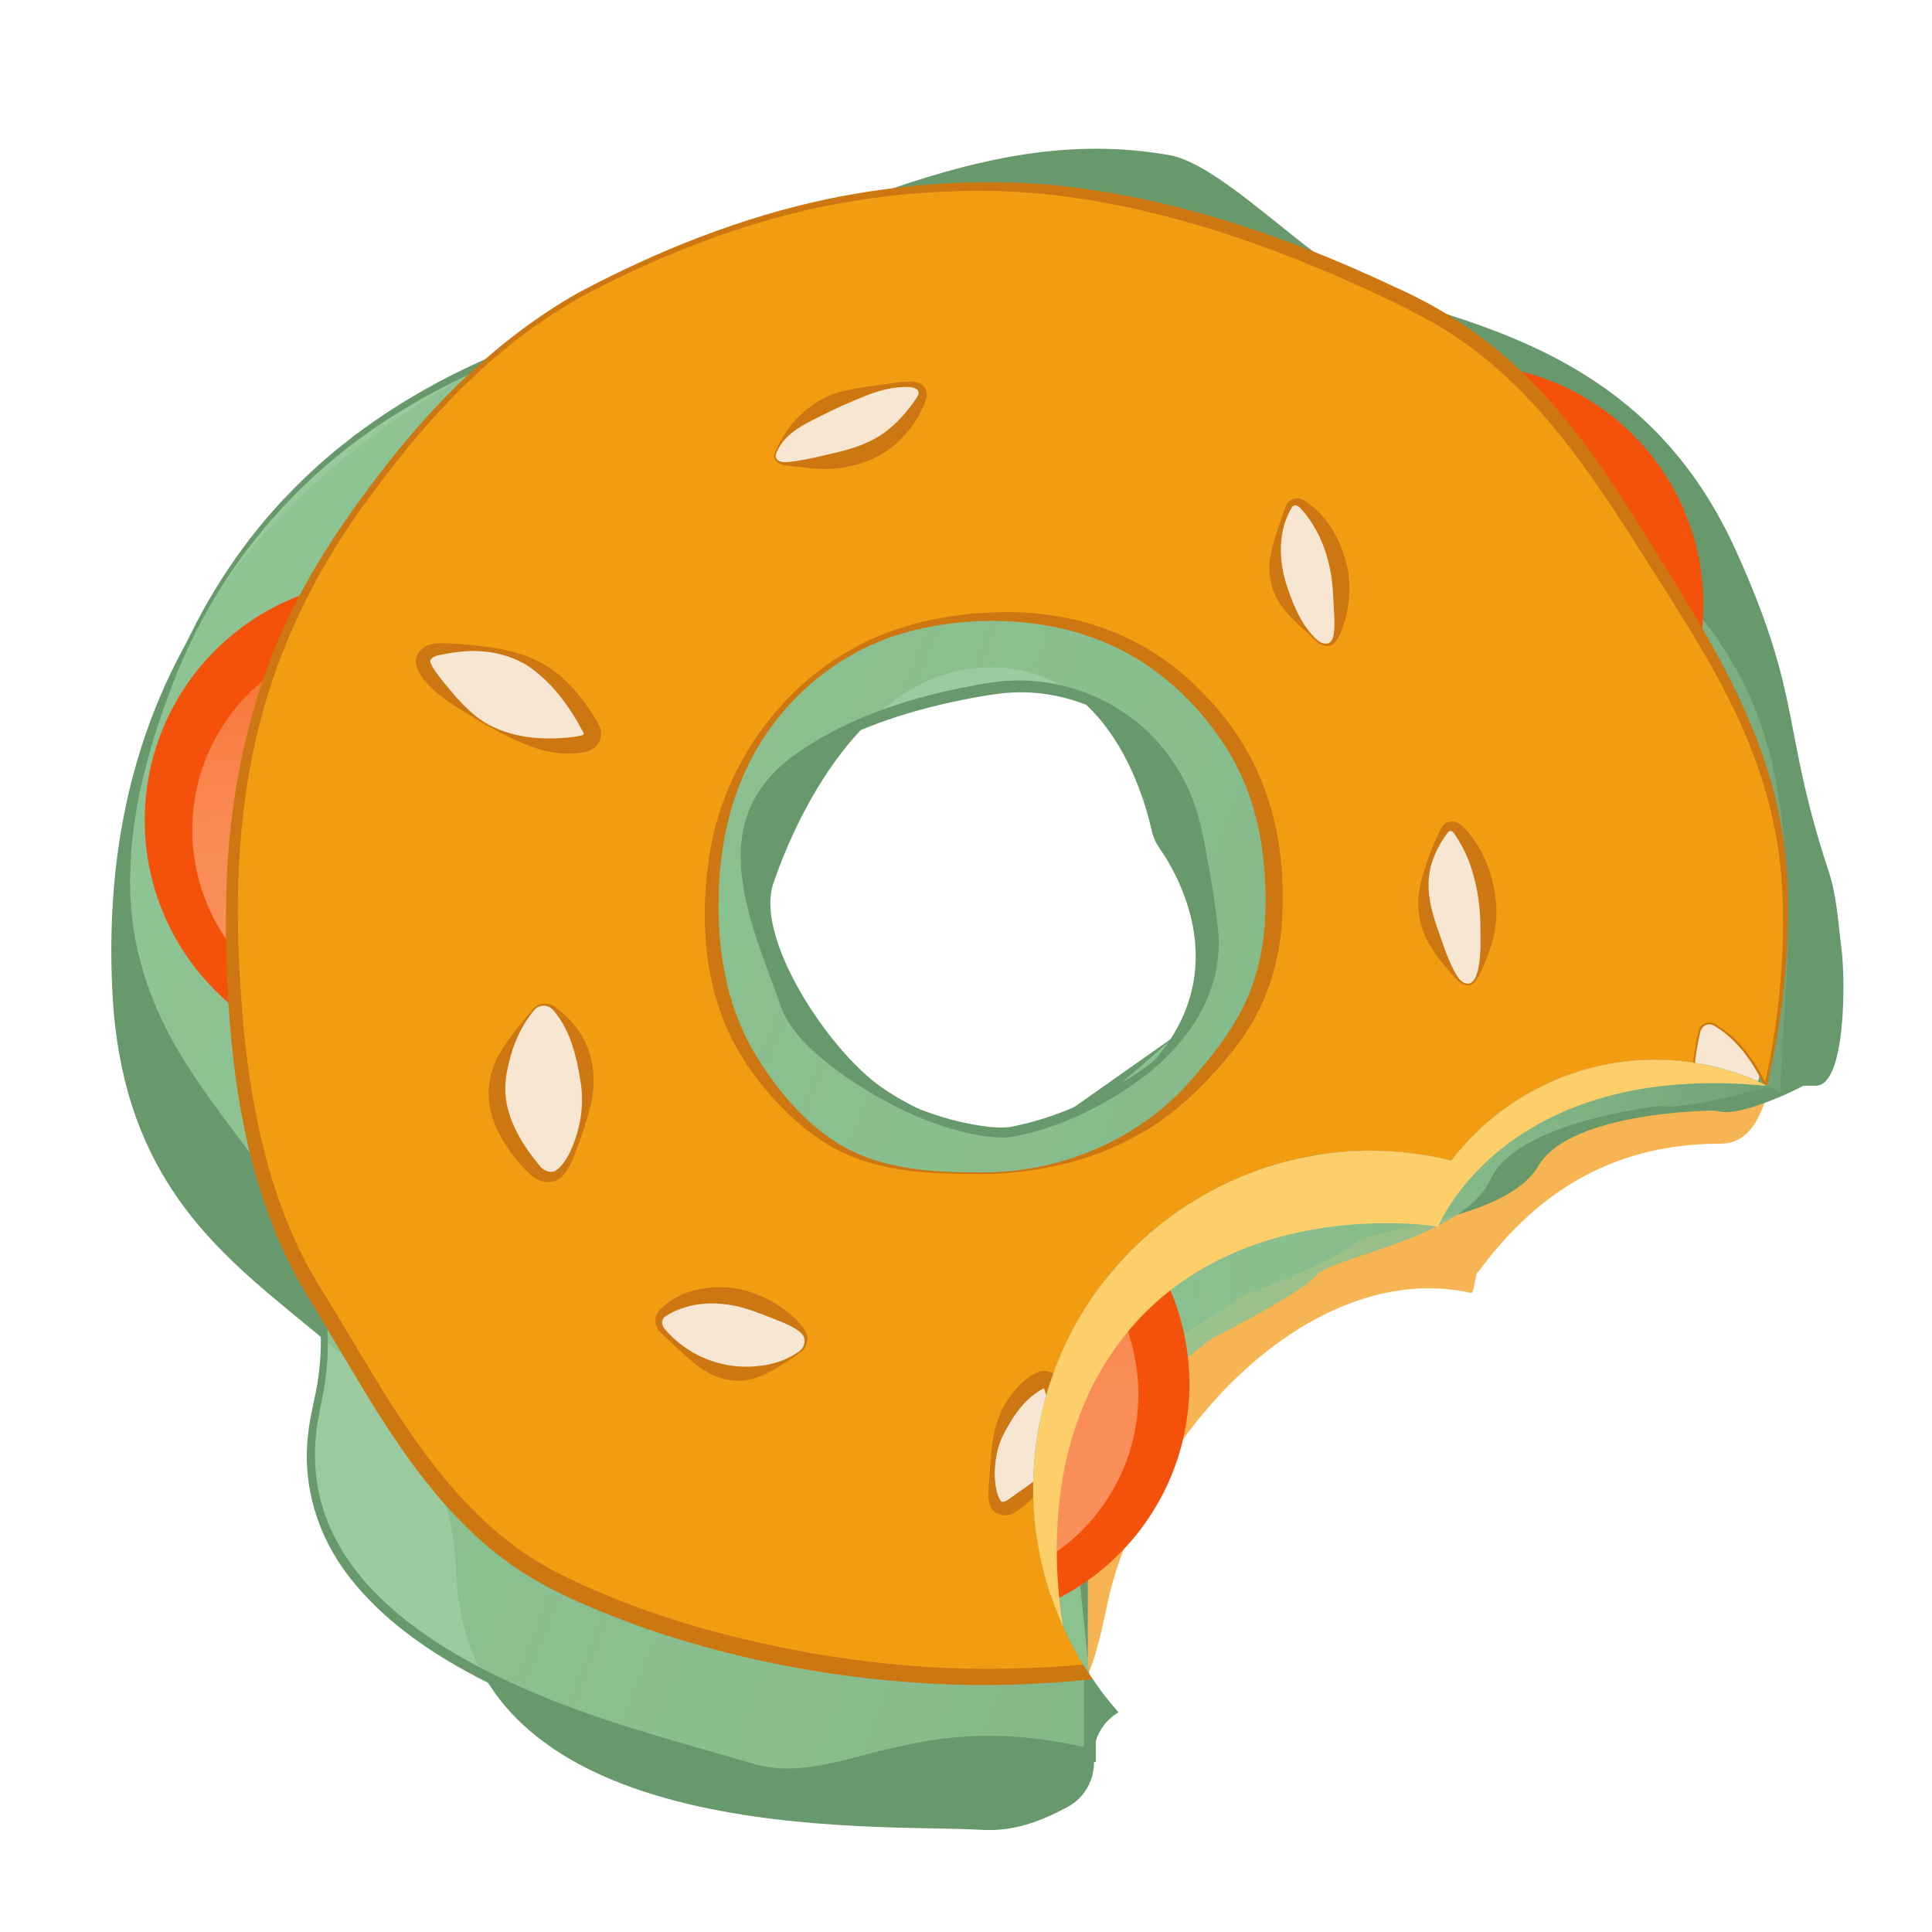 <svg xmlns="http://www.w3.org/2000/svg" xmlns:xlink="http://www.w3.org/1999/xlink" id="Ebene_1" data-name="Ebene 1" viewBox="0 0 1200 1200"><defs><style>      .cls-1 {        fill: #f4520b;      }      .cls-1, .cls-2, .cls-3, .cls-4, .cls-5, .cls-6, .cls-7, .cls-8, .cls-9, .cls-10, .cls-11, .cls-12, .cls-13 {        stroke-width: 0px;      }      .cls-2 {        fill: url(#Unbenannter_Verlauf_139);      }      .cls-3 {        fill: #68996d;      }      .cls-4 {        fill: none;      }      .cls-5 {        fill: #f7b452;      }      .cls-6 {        fill: url(#Unbenannter_Verlauf_137-2);      }      .cls-6, .cls-11, .cls-12 {        opacity: .67;      }      .cls-7 {        fill: #f29d11;      }      .cls-8 {        fill: #fccf6b;      }      .cls-14 {        clip-path: url(#clippath);      }      .cls-9 {        fill: url(#Unbenannter_Verlauf_139-2);      }      .cls-10 {        fill: #f7e7d2;      }      .cls-11 {        fill: url(#Unbenannter_Verlauf_137);      }      .cls-12 {        fill: url(#Unbenannter_Verlauf_137-3);      }      .cls-13 {        fill: #c71;      }    </style><linearGradient id="Unbenannter_Verlauf_139" data-name="Unbenannter Verlauf 139" x1="186.04" y1="53.25" x2="844.28" y2="53.25" gradientTransform="translate(295.21 838.52) rotate(-5.98)" gradientUnits="userSpaceOnUse"><stop offset="0" stop-color="#91c695" stop-opacity=".93"></stop><stop offset=".53" stop-color="rgba(142, 195, 146, .93)" stop-opacity=".93"></stop><stop offset=".75" stop-color="rgba(132, 184, 137, .95)" stop-opacity=".95"></stop><stop offset=".92" stop-color="rgba(116, 166, 121, .98)" stop-opacity=".98"></stop><stop offset="1" stop-color="#68996d"></stop></linearGradient><linearGradient id="Unbenannter_Verlauf_137" data-name="Unbenannter Verlauf 137" x1="10339.81" y1="5312.28" x2="10577" y2="5312.28" gradientTransform="translate(5905.83 -9667.84) rotate(90)" gradientUnits="userSpaceOnUse"><stop offset="0" stop-color="#f4520b"></stop><stop offset=".05" stop-color="#f55b16"></stop><stop offset=".25" stop-color="#f8783c"></stop><stop offset=".44" stop-color="#fb8f59"></stop><stop offset=".63" stop-color="#fd9f6e"></stop><stop offset=".82" stop-color="#fea97a"></stop><stop offset="1" stop-color="#ffad7f"></stop></linearGradient><clipPath id="clippath"><path class="cls-4" d="M646.37,880.46c24.23-113.2,135.63-185.32,248.83-161.09,2.09.45,4.13.98,6.19,1.49,36.3-47.37,97.69-72.45,159.92-59.13,44.46,9.52,80.48,36.78,102.49,72.71,18.23-54.85,28.1-113.05,28.1-173.39,0-327.06-288.19-592.19-643.69-592.19S-95.47,233.98-95.47,561.04s288.19,592.19,643.69,592.19c77.81,0,152.38-12.7,221.43-35.97-90.84-38.35-144.67-136.83-123.27-236.81Z"></path></clipPath><linearGradient id="Unbenannter_Verlauf_139-2" data-name="Unbenannter Verlauf 139" x1="150.26" y1="447.57" x2="1110.74" y2="823.46" gradientTransform="matrix(1,0,0,1,0,0)" xlink:href="#Unbenannter_Verlauf_139"></linearGradient><linearGradient id="Unbenannter_Verlauf_137-2" data-name="Unbenannter Verlauf 137" x1="9948.58" y1="5611.92" x2="10185.76" y2="5611.92" gradientTransform="translate(5855.6 -9623.96) rotate(90)" xlink:href="#Unbenannter_Verlauf_137"></linearGradient><linearGradient id="Unbenannter_Verlauf_137-3" data-name="Unbenannter Verlauf 137" x1="9906.17" y1="4931.22" x2="10143.35" y2="4931.22" gradientTransform="translate(5843.68 -9715.14) rotate(90)" xlink:href="#Unbenannter_Verlauf_137"></linearGradient></defs><path class="cls-5" d="M687.25,998.75c21.58-105.11,125.76-218.18,226.58-195.68,1.86.42,2.53-13.55,4.36-13.08,32.33-43.99,78.03-79.61,150.12-79.61,32.57,0,26.52-51.55,41.2-41.2l-10.3-92.69-69.04,41.2-366.9,210.39-27.52,229.52,10.3,13.24,10.3,10.3c10.3-41.2,16.91-14.24,30.9-82.39Z"></path><path class="cls-3" d="M675.65,1038.49v-108.3c0-3.89.96-7.72,2.8-11.14l41.2-76.71c1.88-3.5,4.62-6.47,7.96-8.63l42.98-27.79c1.38-.89,2.81-1.62,4.34-2.21,10.87-4.16,57.73-22.45,66.82-31.54,10.3-10.3,93.36-13.32,113.63-47.86,18.08-30.82,91.63-34.14,107.24-34.49,1.91-.04,3.78.16,5.64.58,15.04,3.45,59.23-18.51,59.47-21.09,2.9-30.9,11.59-38.37,8.02-72.21-1.24-11.75,3.51-5.19-8.31-5.5l-304.55-7.91c-5.06-.13-10.03,1.37-14.17,4.29l-198.27,139.6c-1.07.75-2.08,1.6-3.01,2.52l-97.17,96.19c-7.97,7.89-9.27,20.3-3.11,29.67l65.8,100.05c.67,1.02,1.43,1.99,2.25,2.9l79.97,87.97c7.4,8.14,20.92,2.59,20.47-8.39h0Z"></path><path class="cls-2" d="M680.25,1074.21l-11.28-107.71c-.4-3.87.15-7.77,1.63-11.37l32.99-80.58c1.51-3.68,3.92-6.92,7.02-9.41l39.85-32.11c1.28-1.03,2.62-1.9,4.08-2.64,10.37-5.27,55.08-28.34,63.17-38.33,9.17-11.32,91.47-22.97,108.02-59.43,14.78-32.54,87.58-43.49,103.06-45.47,1.89-.24,3.78-.24,5.67,0,15.31,1.86,91.15-17.93,91.12-20.53-.34-31.03-10.61-32.09-17.68-65.38-2.45-11.56-13.08-19.45-24.86-18.52l-303.72,23.85c-5.05.4-9.83,2.41-13.64,5.74l-182.65,159.49c-.99.86-1.9,1.8-2.73,2.82l-86.63,105.78c-7.1,8.68-7.11,21.16,0,29.83l75.86,92.66c.78.95,1.63,1.83,2.54,2.65l88.7,79.16c8.2,7.32,21.07.4,19.49-10.48h0Z"></path><g><circle class="cls-1" cx="589.41" cy="859.72" r="149.34"></circle><ellipse class="cls-11" cx="588.36" cy="865.73" rx="118.71" ry="119.44" transform="translate(-111 86.92) rotate(-7.72)"></ellipse></g><path class="cls-8" d="M675.65,1038.49l-8.99,1.45s-38.13-123.45,32.43-211.06c70.56-87.61,194.15-67.01,194.15-67.01,0,0,41.2-102.99,203.39-87.51l-119.77-142.83-227.81,199.44-215.5,125.87,48.36,181.65h93.74Z"></path><g class="cls-14"><g><path class="cls-3" d="M1096.63,680.38v-6.01h31.18c18.87,0,18.42-66.58,15.96-85.29-2.02-15.31-2.75-32.17-8.02-48.14-29.56-89.56-15.62-106.4-57.57-199.04-48.22-106.51-134.75-134.55-213.33-156.77-42.32-11.97-101.99-82.39-138.74-88.82-105.88-18.51-202.31,30.78-362.22,99.92C179.5,275.96,58.81,403.83,69.84,616.89c11.03,213.06,206.99,189.79,213.65,361.27,6.67,171.47,265.18,154.49,325.45,158.36,20.35,1.31,36.86-4.97,54.01-14.09,10.88-5.79,17.34-17.49,16.48-29.79h0c-1.68-24.03,23.31-40.84,44.93-30.22l23.26,11.42c6.21,3.05,13.24,3.95,20.01,2.54,16.34-3.41,34.85-5.53,56.41-5.53,91.79,0,173.39-41.2,225.97-132.28,26.91-46.62,75.05-109.27,98.05-184.35,3.42-11.17.26-23.35-8.1-31.52l-43.34-42.32ZM702.21,673.32c-67.67,58.46-139.13,12.88-154.97,1.79-32.5-22.74-78.63-92.22-66.91-126.38,18.53-54.02,60.26-128,126.38-133.82,79.11-6.96,103.42,77.44,108.64,101.02.88,3.97,2.57,7.66,4.89,10.99,12.93,18.61,51.67,86.19-18.03,146.4Z"></path><g><path class="cls-9" d="M1104.14,489.67c-18.77-108.94-93.23-155.83-161.65-195.47-36.86-21.35-75.42-100.23-108.42-115.15-95.07-42.99-198.19-21.88-366.04,1.65-193.56,27.14-339.18,113.85-382.08,310.68-42.9,196.83,147.42,223.99,110.82,381.86-36.61,157.87,211.04,206.18,266.82,224.59,57.86,19.09,99.45-35.71,213.37-8.02v-49.86l75.44,60.35c62.54.08,123.23-22.88,176.01-73.98,61.17-59.24,187.95-144.07,178.94-291.42-5.44-88.88,13.13-150.47-3.2-245.22ZM756.01,575.81c9.77,87.04-110.28,127.64-133.07,127.64-46.74,0-125.31-44.52-136.71-77.91-18.01-52.8-48.97-114.78,11.4-155.83,34.73-23.62,78.52-35.8,117.92-41.97,59.61-9.33,116.24,28.89,129.77,87.69,4.51,19.58,8.44,40.37,10.69,60.38Z"></path><g><path class="cls-3" d="M1103.8,489.73c-15.72-93.91-75.91-146.37-155.3-190.67-3.9-2.33-8.12-4.45-11.83-7.15-6.33-4.4-11.96-9.81-17.29-15.3-25.28-26.38-43.94-58.66-70.16-84.05-5.49-5.1-11.33-9.63-18.19-12.33-48.79-21.5-103.03-25.25-155.73-22.1-48.62,2.81-96.83,10.04-145.04,16.81-21.21,3.11-51.51,7.19-72.41,10.29-74.8,11.27-149.53,32.3-213.8,73.18-59.3,37.16-106.41,92.67-133.18,157.39-18.17,44.73-31.91,92.94-29.87,141.59,1.59,36.53,14.53,71.7,34.06,102.39,19.33,31.15,43.92,58.4,62.93,89.93,9.51,15.81,17.32,32.82,21.62,50.83,4.34,18.04,5.07,36.91,2.63,55.27-1.37,12.11-5.08,23.83-6.04,35.97-1.21,11.91-.53,23.96,1.9,35.62,4.97,23.48,17.96,44.57,34.64,61.61,25.44,25.91,57.54,44.04,90.55,58.78,47.16,21.23,97.51,33.81,147,48.4,20.51,5.18,41.18.52,61.41-4.77,23.64-6.32,47.94-12.12,72.6-13.03,24.74-1.09,49.54,2.02,73.55,7.81,0,0-4.61,3.62-4.61,3.62.04-6.31-.04-53.3-.01-57.64,0,0,6.07,4.86,6.07,4.86,0,0,75.42,60.38,75.42,60.38l-2.31-.81c53.39.44,106.13-18.26,148.25-50.9,5.09-3.74,10.69-8.58,15.52-12.63,16.29-15.21,32.91-30.37,49.68-44.92,61.5-53.39,123.06-116.97,137.23-200.29,4.22-22.42,3.65-45.35,2.47-68.06-.27-9.68-.23-21.42-.05-31.21.75-33.25,3.85-66.38,4.79-99.61,1.02-33.21-.96-66.48-6.49-99.25h0ZM1104.49,489.61c5.65,32.8,7.67,66.14,6.81,99.4-.99,43.55-5.43,87.13-3.56,130.72.23,5.95.74,12.68.92,18.66,5.7,87.4-41.49,161.62-102.13,220.3-26.68,26.31-55.48,50.29-82.44,76.2-1.33,1.25-3.27,3.09-4.66,4.24-20.52,18.03-43.61,33.36-68.69,44.33-31.26,13.81-65.49,20.72-99.64,20.55,0,0-1.02-.81-1.02-.81,0,0-75.47-60.32-75.47-60.32,0,0,6.07-2.92,6.07-2.92,0,0-.01,49.86-.01,49.86v4.73c-24.87-6.29-50.52-9.88-76.08-8.84-24.23.82-47.7,6.41-71.15,12.57-11.85,2.96-23.92,5.99-36.52,6.86-9.4.73-19.12-.02-28.31-2.3-49.78-14.84-100.41-27.69-147.91-49.28-38.94-17.67-77.66-40.28-104.22-74.68-19.21-24.85-28.82-56.26-25.14-87.57,1.06-12.22,4.89-23.96,6.39-36.09,2.55-17.87,2-36.16-2.05-53.75-4.04-17.67-11.56-34.36-20.76-49.93-24.93-41.74-59.87-77.63-79.32-122.81-4.94-11.22-8.86-22.9-11.71-34.83-14.2-60.29,2.41-122.82,24.91-178.96,15.91-38.06,38.23-73.64,66.39-103.86,9.32-9.94,19.5-19.74,29.91-28.52,3.86-3.51,10.21-8.14,14.3-11.54,6.9-5.11,15.36-11.17,22.58-15.82,74.84-48.82,163.58-69.88,251.2-81.14,60.11-8.44,121.05-18.69,181.81-21.96,54.16-3.07,110.28,1.67,160.02,24.88,17.25,8.74,29.53,25.69,41.29,40.34,14.93,19.23,28.65,39.48,45.17,57.34,5.68,6.05,11.69,11.81,18.52,16.49,83.87,48.66,146.81,97.07,164.51,198.47h0Z"></path><path class="cls-3" d="M756.36,575.78c4.94,39.4-18.76,73.48-49.54,95.65-22.58,16.39-49.83,29.4-77.42,34.53-4.71.92-10,.57-14.75.11-31.7-3.7-64.78-20.08-90.71-38.24-14.36-10.39-31.49-24.17-38.31-40.93-16.64-48.21-47.1-107.76-1.95-149.91,1.44-1.45,3.83-3.44,5.44-4.77.76-.65,2-1.64,2.84-2.22,30.72-22.42,67.53-35.01,104.45-42.61,6.93-1.36,13.94-2.71,20.95-3.66,39.47-5.63,81.08,10.65,105.78,41.99,12.84,16,20.67,34.56,24.27,54.64,3.66,18.36,6.91,36.8,8.94,55.41h0ZM755.67,575.85c-2.19-18.55-5.67-36.94-10.11-55.08-2.56-11.27-6.42-22.31-12.15-32.36-3.02-5.48-6.7-10.79-10.58-15.69-24.01-29.8-63.04-46.41-101.08-42.01-7.91.95-16.02,2.42-23.85,3.98-36,7.31-72.05,18.85-102.22,40.26-2.51,1.79-5.66,4.33-7.89,6.43-43.74,38.82-15.79,98.94-.14,144.76,6.74,16.5,23.54,29.47,37.94,39.31,26.75,17.22,57.84,31.13,89.65,34.55,4.28.33,8.97.61,13.2-.2,27-5.38,52.77-17.07,75.87-31.97,31.56-20.67,56.09-52.42,51.37-91.97h0Z"></path></g></g><g><circle class="cls-1" cx="239.25" cy="509.55" r="149.34"></circle><ellipse class="cls-6" cx="238.2" cy="515.56" rx="118.71" ry="119.44" transform="translate(-67.12 36.69) rotate(-7.72)"></ellipse></g><g><circle class="cls-1" cx="908.68" cy="375.66" r="149.34"></circle><ellipse class="cls-12" cx="907.63" cy="381.68" rx="118.71" ry="119.44" transform="translate(-43.06 125.43) rotate(-7.72)"></ellipse></g><path class="cls-10" d="M990.18,360.93l-93.13-126.41-298.67-67.3-178.9,17.91-175.08,144.19-64.26,118.16,51.67,339.18,104.95,152.32,261.62,71.59,272.64-95.57,200.26-171.72,34.32-119.3-115.42-263.05ZM840.81,695.13l-100.33,100.33h-192.85l-136.04-136.04v-173.4l109.41-109.41,156.86-23.44,162.96,140.57v201.39Z"></path><g><path class="cls-7" d="M1055.73,702.99c-7.63-22.2-3.41-48.47-.42-61.57,1.17-5.11,5.61-7.25,9.93-4.72,8.12,4.77,21.09,15.47,31.38,37.66,8.17-34.32,12.49-70.6,12.49-109.07,0-85.84-37.57-146.42-77.73-210.54-40.13-64.11-78.92-128.7-151.41-164.94-72.48-36.22-170.82-73.99-266.73-73.99s-166.48,24.05-238.93,59.73c-72.51,35.68-125.71,99-167.53,163.11-41.82,64.14-62.71,139.66-62.71,226.62s10.32,172.23,51.04,237.46c40.72,65.23,76.86,142.41,149.33,179.2,72.48,36.79,174.04,59.73,268.8,59.73s196.29-23.48,268.8-59.73c72.45-36.23,125.3-124.8,166.02-190.02,11.26-18.05,20.8-36.97,28.94-56.59-8.26-8.33-16.72-19.1-21.28-32.35ZM817.87,397.9c-6.72-6.22-21.07-21.27-24.65-39.21-3.38-16.96,3.16-34.93,7.14-43.75,1.55-3.44,5.35-4.27,8.48-1.79,6.94,5.49,18.27,17.74,23.02,41.56,2.36,11.82,1.48,43.23-5.97,45.48-2.63.79-5.6-.06-8.01-2.29ZM481.54,281.8c2.64-7.32,10.66-20.33,35.07-31.76,12.12-5.68,47.97-15.02,54.31-9.76,2.24,1.86,2.79,4.51,1.51,7.16-3.57,7.38-13.2,23.71-31.59,32.32-17.38,8.14-40.98,8.64-52.95,8.27-4.67-.14-7.54-2.93-6.35-6.23ZM303.53,450.7c-13.54-7.14-44.02-32.82-40.55-41.61,1.23-3.1,4.35-5.22,8.41-5.72,11.32-1.39,37.24-2.97,57.78,7.86,19.41,10.24,32.23,30.62,37.93,41.33,2.23,4.18.14,8.4-4.72,9.38-10.76,2.18-31.59,3.13-58.85-11.25ZM331.26,627.23c3.2-3.87,8.85-4.38,12.61-1.08,8.33,7.31,21.01,23.14,21.01,51.78,0,14.23-10.2,51.15-21.48,52.89-3.98.62-7.98-.75-10.78-3.67-7.82-8.15-24.01-27.64-24.01-49.22,0-20.4,14.46-40.79,22.65-50.71ZM496.56,839.85c-7.6,5.32-25.56,15.94-43.93,12.77-17.36-3-33.48-18.05-41.22-26.33-3.02-3.23-2.97-8.02.16-10.67,6.93-5.87,21.48-14.11,45.85-9.89,12.11,2.09,42.66,16.02,43.18,25.68.18,3.41-1.32,6.54-4.04,8.45ZM655.4,903.37c-5.28,16.19-20.33,27.6-27.28,32.17-2.49,1.64-5.37,1.87-7.74.62-6.73-3.54-4.16-33.25-.68-43.92,7.01-21.48,18.93-30.85,26.01-34.68,3.2-1.73,6.66-.23,7.74,3.3,2.77,9.05,6.95,27.21,1.96,42.51ZM608.84,728.72c-50.97,0-84.44-5.08-117.37-39.12-32.89-33.99-49.45-70.78-49.45-124.3s16.48-97.27,49.37-131.29c32.93-33.99,76.13-51.01,129.56-51.01,49.67,0,90.69,17.02,123.03,51.01,32.28,34.02,47.41,71.67,47.41,125.19s-19.27,83.37-52.16,117.36c-32.96,34.04-79.5,52.16-130.4,52.16ZM878.5,823.18c-8.31,5.5-27.95,16.51-48.03,13.22-18.98-3.11-36.62-18.69-45.08-27.27-3.3-3.35-3.25-8.3.17-11.04,7.58-6.08,23.49-14.6,50.14-10.24,13.24,2.17,46.65,16.59,47.22,26.59.2,3.53-1.44,6.77-4.42,8.74ZM912.47,611.48c-2.78.18-5.7-1.45-7.87-4.4-6.05-8.2-18.75-27.58-20.12-47.32-1.29-18.65,7.65-35.91,12.82-44.19,2.02-3.23,5.99-3.15,8.86.23,6.36,7.49,16.34,23.18,18.16,49.37.9,13.01-3.98,45.79-11.85,46.3Z"></path><g><path class="cls-13" d="M1055.26,703.15c-6.6-20.08-4.88-41.78-.43-62.13.84-4.37,5.41-7.34,9.67-5.36,15.08,8.33,25.57,23.1,32.86,38.36,0,0-1.51.15-1.51.15,3.41-14.82,6.11-29.8,7.99-44.88,3.59-30,5.05-60.74,2.02-90.85-3.75-37.57-16.43-74.08-33.71-107.52-1.35-2.81-3.82-7.23-5.3-10.04-1.28-2.55-4.11-7.46-5.51-9.93-12.87-22.94-33.83-54.91-48.05-77.51-16.38-25.45-33.24-50.71-53.02-73.59-19.52-22.9-42.25-42.95-67.98-58.24-26.16-14.61-54.22-27.18-82.08-38.54-47.31-19.08-96.71-34.09-147.35-40.87-4.08-.5-10.01-1.22-14.08-1.7,0,0-2.83-.22-2.83-.22,0,0-11.31-.89-11.31-.89-12.89-1.01-26.77-.84-39.72-.67-32.13.91-64.43,4.87-95.73,12.2-48.05,11.31-94.17,30.13-137.79,53.12,0,0-9.79,5.78-9.79,5.78,0,0-2.45,1.45-2.45,1.45-.81.49-1.59,1.03-2.39,1.55,0,0-4.75,3.12-4.75,3.12-41.3,27.09-75.73,63.62-105.14,103.04-82.83,107-97.81,211.23-85.19,343.07,4.61,44.99,13.67,89.82,32.74,130.93,2.08,4.7,5.26,10.41,7.56,15.04,1.36,2.46,4.3,7.21,5.68,9.66,31.14,49.61,57.72,102.85,99.97,143.98,14.62,14.23,31.32,26.43,49.51,35.68,28.51,14.32,58.96,25.45,89.64,34.22,52.67,14.73,107.36,23.35,162.05,24.84,88.68,1.8,178.33-13.57,260.46-47.48,13.6-5.81,27.9-12.22,40.33-20.29,57.54-37.76,96.36-96.66,132.97-153.63,7.04-11.34,17.61-27.31,24-38.85,7.44-13.26,14.07-26.98,19.93-41.02l.12.6c-9.17-9.27-17.1-20.13-21.36-32.57h0ZM1056.21,702.83c4.28,12.39,12.25,23.17,21.45,32.38-5.86,14.21-12.44,28.14-19.89,41.6-3.66,6.69-7.6,13.25-11.62,19.72-36.07,58.09-71.82,118.51-124.98,162.95-11.9,9.8-24.77,18.49-38.52,25.52-6.09,2.97-14.64,7.26-20.78,9.87-80.7,35.5-169.48,52.41-257.53,51.74-69.01-1.01-138.17-12.7-203.46-35.16-25.29-9.18-50.83-19.21-73.86-33.3-13.16-8.29-25.54-18.15-36.62-29.02-41.41-40.39-67.98-93.02-97.89-141.58-2.79-4.51-6.09-10.43-8.79-15.02-31.8-59.83-40.94-128.71-43.05-195.55-.55-20.88-.53-42.3.82-63.17,2.75-40.11,10.42-80.17,24.17-118,15.45-43.45,40.34-82.64,68.22-119.1,34.48-45.58,75.9-87.19,126.07-115.29,48.86-25.92,100.89-46.69,155.14-58.05,43.05-8.73,87.54-12.23,131.38-9.06,3.38.12,8.08.75,11.45,1.07,8.86.71,19.71,2.48,28.51,3.76,18.44,3.18,38.09,7.41,56.11,12.44,42.43,11.63,83.69,27.76,123.46,46.5,73.79,32.71,112.8,84.61,154.09,151.06,35.9,58.21,75.39,117.32,86.68,186.11,2.03,10.92,3.01,23.17,3.73,34.3,1.26,41.98-3.19,84.22-13.07,125,0,0-.54,2.24-.54,2.24,0,0-.97-2.09-.97-2.09-6.48-14-15.66-27.3-28.6-35.99-1.02-.68-2.17-1.44-3.26-1.94-2.21-1-4.87-.56-6.45,1.33-.79.9-1.33,2.02-1.63,3.21-4.52,20.06-6.23,41.71.27,61.52h0Z"></path><path class="cls-13" d="M817.53,398.27c-5.68-5.53-13.85-12.38-18.91-18.45-9.58-11.08-12.35-24.92-8.59-38.98,2.21-8.65,5.08-16.84,8.16-25.14,1.63-5.85,7.17-7.96,12.28-4.59,15.07,9.59,23.64,26.77,26.9,43.92,1.41,10.2.87,20.43-1.95,30.31-1.3,4.34-2.78,8.68-5.42,12.65-.69.97-1.54,1.94-2.71,2.61-3.26,1.63-7.36,0-9.76-2.33h0ZM818.21,397.54c1.49,1.34,3.45,2.3,5.46,2.21,5.91.12,5.14-11.16,5.16-15.27-.66-10.23-.56-20.58-2.65-30.58-1.97-9.93-5.38-19.58-10.81-28.16-2.13-3.43-4.52-6.75-7.34-9.71l-.54-.55-.27-.27c-1.17-1.32-3.18-1.89-4.55-.48-9.37,15.06-8.54,34.27-2.99,50.31,3.98,11.68,9.05,24.03,18.52,32.5h0Z"></path><path class="cls-13" d="M481.07,281.63c6.22-15.55,18.48-29.14,34-35.81,10.44-4.53,23.85-5.48,35.01-7.23,4.67-.65,9.3-1.38,14.17-1.55,2.88.06,5.24-.19,8.01,1.59,3.06,2,4.3,6.51,2.79,9.88-3.29,8.98-8.4,17.16-15.23,23.94-13.79,14.52-34.79,20.23-54.32,18.58-4.78-.35-9.5-1.01-14.18-1.59,0,0-3.51-.42-3.51-.42-3.69-.27-8.37-3.12-6.73-7.39h0ZM482.01,281.97c-.78,2.07.67,4.1,2.71,4.68,2.12.72,4.42.27,6.62.1,4.62-.48,9.2-1.37,13.7-2.34,8.77-2.04,17.58-3.78,26.01-6.6,8.23-2.74,15.72-6.61,22.31-12.27,5.75-5,10.89-10.99,15.21-17.33.8-1.35,2.2-2.76,2-4.42-.74-5.67-15.83-2.89-19.92-2.03-8.99,1.97-17.55,5.92-25.84,9.48-3.6,1.51-7.07,3.25-10.52,4.91-12.16,6.26-27.17,11.89-32.28,25.81h0Z"></path><path class="cls-13" d="M303.29,451.14c-4.8-2.64-9.38-5.57-14.05-8.46-10.61-6.77-22.05-13.44-28.78-24.69-1.3-2.27-2.55-5.56-2.12-8.5.82-5.2,5.82-8.9,10.68-9.65.78-.13,1.66-.21,2.46-.23,9.01-.29,18.06.59,26.96,1.63,24.24,2.77,43,8.99,59.14,28.29,5.57,6.5,10.49,13.45,14.51,21.02,3.67,7.22-.92,15.33-8.75,16.57-1.09.21-3.27.5-4.38.61-20.13,2.51-38.53-7.6-55.66-16.59h0ZM303.76,450.26c16.41,8.66,35.85,9.73,53.85,7.25.89-.17,2.76-.5,3.65-.71.71-.15,1.03-.41,1.21-.57.09-.14.14-.12.14-.25.09-.48-.71-1.73-1-2.33-.6-1.06-2.19-4.01-2.83-5.13-7.8-13.4-17.72-25.94-30.62-34.72-8.82-5.76-19.46-8.77-30.01-9.35-8-.47-16.03.6-23.85,2.15-.83.2-2.68.49-3.5.82-1.7.6-3.19,1.67-3.72,3.28.06.02.08-.1.07-.1.04.05,0,.04.03.14.42,1.92,1.8,4.08,3.02,5.88,2.79,4.04,6.16,8.16,9.58,12.24,6.87,8.13,14.5,16.25,23.98,21.4h0Z"></path><path class="cls-13" d="M330.88,626.91c3.93-4.79,10.84-4.59,15.22-.44,4.35,3.4,8.44,7.26,11.81,11.71,10.43,13.39,13.08,32,9.01,48.19-2.82,10.57-6.02,20.72-9.99,30.89-2.46,5.6-4.62,11.49-10.03,15.3-5.71,3.28-13.33,1.36-17.76-3.27-8.1-7.69-14.94-16.62-19.93-26.73-8.19-16.31-7.61-34.26,2.01-49.77,5.69-9.39,12.82-17.48,19.67-25.88h0ZM331.65,627.55c-6.7,8.11-11.5,17.9-14.36,27.92-2.19,7.9-3.84,15.6-3.4,23.62,1.07,16.5,10.46,31.93,21.07,44.69,2,2.83,5.78,4.82,9.25,3.82,7.88-4.09,12.84-18.14,15-26.49,2.54-10.05,3.01-20.58,1.16-30.69-2.46-14.9-6.12-30.21-16-42.1-3.08-4.4-9.18-5.03-12.72-.76h0Z"></path><path class="cls-13" d="M496.85,840.26c-7.7,5.16-15.4,10.75-24.05,14.35-14.93,6.23-29.3,2.23-41.33-7.8-7.26-5.96-13.89-12.25-20.64-18.69-4.3-3.52-5.24-10.44-1.04-14.46,12.34-12.96,31.73-15.98,48.75-13.17,11.92,2.57,22.84,7.93,32.17,15.69,2.74,2.36,5.4,4.89,7.6,7.79,1.51,2.02,2.97,4.21,3.22,6.85.2,3.73-1.65,7.4-4.67,9.46h0ZM496.27,839.44c2.59-1.81,4.04-5.29,3.27-8.35-.94-2.97-3.87-4.79-6.5-6.39-1.88-1.1-3.88-2.03-5.9-2.91-11.93-4.68-24.03-10.33-36.8-11.68-8.38-1.1-16.86-.59-24.92,1.92-4,1.23-7.94,2.88-11.53,5.22-3.17,1.64-3.37,5.28-1.2,7.92,14.17,17.13,36.68,25.9,58.49,23.27,8.8-.84,17.78-3.77,25.07-8.99h0Z"></path><path class="cls-13" d="M655.88,903.53c-4.16,11.66-9.91,23.61-19.66,31.67-3.91,3.12-8.34,6.76-13.7,5.87-11.74-1.86-8.14-17.28-7.87-25.43,1.08-12.4,1.3-25.17,6.28-36.81,3.32-8.04,8.54-15.36,15.2-21.12,4.35-3.5,9.71-7.84,15.69-5.62,3.63,1.3,6.06,4.48,6.82,8.09,3.99,14.25,1.6,29.52-2.74,43.36h0ZM654.93,903.22c4.27-13.58-2.4-27.26-6.2-40.11,0,0-.24-.68-.24-.68l-.1-.19c-.07-.07-.1-.15-.14-.16-.07-.05-.04.03.04.09.09.05.19.04.13.05-2.02,1.04-3.9,2.31-5.77,3.66-5.96,4.37-10.68,10.24-14.59,16.59-2,3.26-3.95,6.63-5.62,10.21-3.21,7.01-4.56,15.3-4.58,23.07.12,5.5.81,11.77,3.58,16.34.39.55.91.85.78.59,1.4.37,2.79-.34,3.89-1.19,0,0,4.69-3.32,4.69-3.32,9.35-6.69,20.51-13.27,24.13-24.96h0Z"></path><path class="cls-13" d="M608.84,729.22c-25.81-.17-52.49-.52-76.96-9.79-19.28-7.07-35.88-20.2-49.66-35.16-13.01-13.84-24.12-29.94-31.64-47.5-13.17-31.31-15.08-66.31-10.81-99.66,7.8-65.38,53.61-124.77,116.31-145.98,20.65-7,42.44-10.43,64.22-10.87,48.69-1.36,93.46,15.05,127.27,50.65,35.13,35.61,49.77,79.5,49.15,128.98-.18,32.52-7.82,61.38-27.22,87.86-6.1,8.16-12.84,16.11-19.95,23.37-12.02,12.66-25.68,24.17-40.88,32.79-30.09,17.44-65.29,25.3-99.83,25.3h0ZM608.84,728.22c51.51.44,102.76-21.98,135.12-62.22,9.18-10.59,17.89-21.84,24.75-34.09,18.45-31.69,19.86-70.09,15.07-105.65-3.18-22.1-10.44-43.51-22.48-62.36-17.99-28.2-43.98-51.94-75.04-64.89-38.13-16.07-85.37-17.25-124.99-5.79-35.67,10.22-66.84,34.12-87,65.14-18.76,28.53-27.04,62.71-27.87,96.58-.99,33.59,4.31,68.06,21.23,97.44,13.91,23.66,33.29,47.37,57.71,60.62,25.43,13.72,55.14,15.18,83.49,15.23h0Z"></path><path class="cls-13" d="M878.77,823.6c-24.65,16.23-44.01,26.96-70.81,7.01-8.05-6.1-15.44-12.65-22.87-19.39-4.84-3.67-5.97-10.95-1.16-15.23,7.84-7.54,18.33-12.12,29.06-13.58,10.35-1.43,21.32-1.1,31.25,2.04,9.83,3.19,19,7.59,27.13,13.97,4.42,3.68,12.22,9.82,12.47,16.11-.04,3.62-2.05,7.17-5.07,9.07h0ZM878.22,822.77c2.4-1.61,3.97-4.41,3.85-7.31-.21-5.7-9.51-9.27-14.07-11.31-13.07-4.88-26.25-10.65-40.19-11.97-9.13-1.09-18.38-.56-27.2,2.05-4.7,1.34-9.24,3.26-13.36,5.91-2.13,1.2-2.76,3.97-1.69,6.17.41.88.99,1.59,1.9,2.53,3.3,3.57,6.91,6.85,10.81,9.74,11.64,8.41,25.08,13.05,38.96,13.97,13.99.67,29.11-1.67,40.98-9.77h0Z"></path><path class="cls-13" d="M912.5,611.98c-5.15.32-8.55-4.34-11.53-7.82-3.06-3.56-6.17-7.15-8.98-11.02-12.99-18.03-13.68-34.78-6.51-55.26,2.2-6.73,4.84-13.26,7.82-19.68,0,0,1.54-3.21,1.54-3.21,2.91-6.55,10.49-5.73,14.6-.84,11.41,11.91,17.74,28.35,19.61,44.52,1.23,9.68,0,19.55-2.95,28.77-1.42,4.57-3.13,9.03-5.01,13.39-1.77,3.58-4.16,10.54-8.58,11.16h0ZM912.44,610.98c8.98-2.83,6.84-30.1,7.02-38.1-.29-13.04-2.66-26.14-7.21-38.31-2.32-5.8-5.27-11.35-8.79-16.52-.8-1.24-2.3-2.64-3.66-1.53-1.09,1.07-1.92,2.5-2.83,3.75-13.13,19.76-11.38,35.87-3.83,57.21,2.95,8.43,5.72,17.22,9.91,25.26,1.95,3.75,4.54,8.48,9.38,8.26h0Z"></path></g></g></g></g></svg>